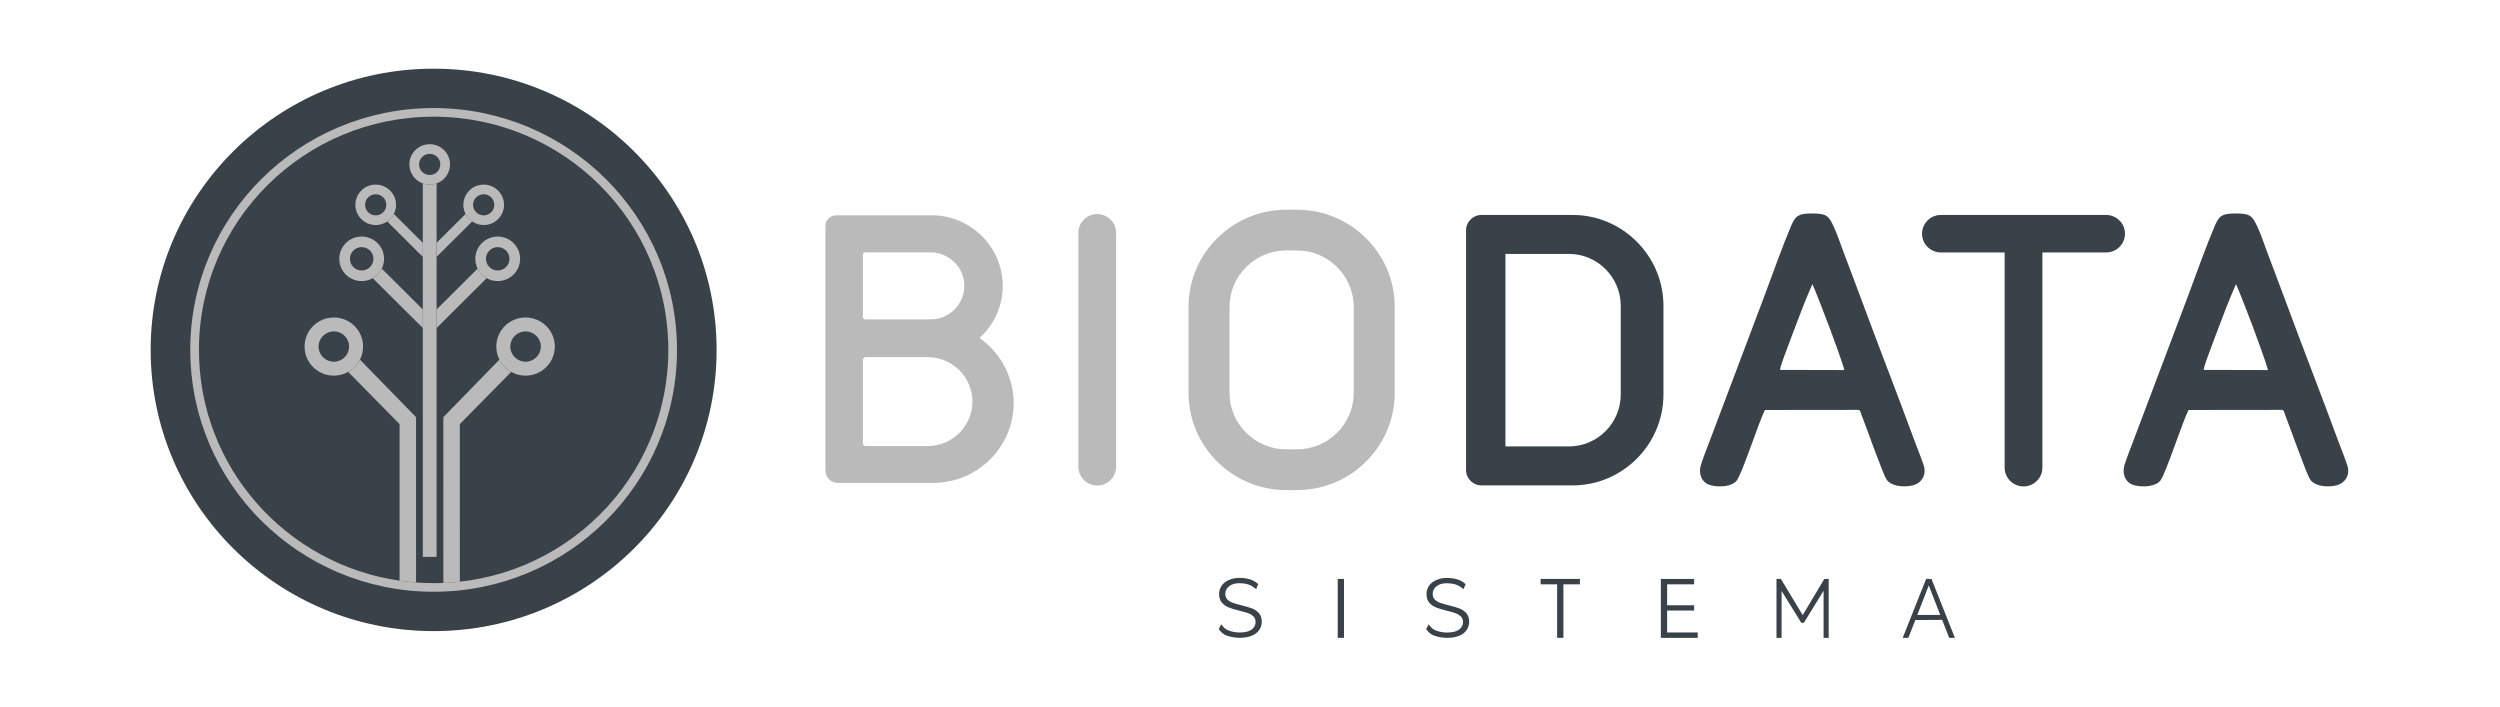 <svg xmlns="http://www.w3.org/2000/svg" width="198" height="56" viewBox="0 0 198 56" fill="none"><path fill-rule="evenodd" clip-rule="evenodd" d="M34.343 49.984C46.722 49.984 56.755 40.012 56.755 27.712C56.755 15.411 46.722 5.44 34.343 5.44C21.966 5.44 11.932 15.411 11.932 27.712C11.932 40.012 21.966 49.984 34.343 49.984Z" fill="#394149"></path><path fill-rule="evenodd" clip-rule="evenodd" d="M34.874 13.021C34.874 13.482 34.497 13.858 34.032 13.858C33.567 13.858 33.19 13.482 33.19 13.021C33.19 12.559 33.567 12.185 34.032 12.185C34.497 12.185 34.874 12.559 34.874 13.021ZM34.032 14.621C34.224 14.621 34.408 14.588 34.579 14.527C35.199 14.305 35.643 13.714 35.643 13.021C35.643 12.137 34.922 11.421 34.032 11.421C33.142 11.421 32.421 12.137 32.421 13.021C32.421 13.714 32.865 14.305 33.486 14.527C33.656 14.588 33.84 14.621 34.032 14.621Z" fill="#BABABA"></path><path fill-rule="evenodd" clip-rule="evenodd" d="M33.485 24.506V25.975V44.106H34.579V25.595V14.527C34.408 14.588 34.224 14.621 34.032 14.621C33.84 14.621 33.656 14.588 33.485 14.527V19.229V20.342V24.506Z" fill="#BABABA"></path><path fill-rule="evenodd" clip-rule="evenodd" d="M29.755 15.386C30.22 15.386 30.597 15.76 30.597 16.222C30.597 16.684 30.22 17.058 29.755 17.058C29.291 17.058 28.915 16.684 28.915 16.222C28.915 15.76 29.291 15.386 29.755 15.386ZM30.668 17.54C30.889 17.39 31.069 17.186 31.191 16.947C31.303 16.73 31.366 16.483 31.366 16.222C31.366 15.338 30.645 14.621 29.755 14.621C28.867 14.621 28.145 15.338 28.145 16.222C28.145 17.106 28.867 17.823 29.755 17.823C30.095 17.823 30.409 17.718 30.668 17.54Z" fill="#BABABA"></path><path fill-rule="evenodd" clip-rule="evenodd" d="M31.192 16.947C31.069 17.186 30.889 17.39 30.669 17.54L33.486 20.342V19.228L31.192 16.947Z" fill="#BABABA"></path><path fill-rule="evenodd" clip-rule="evenodd" d="M30.238 21.275C30.08 21.594 29.829 21.858 29.52 22.032L33.485 25.976V24.506L30.238 21.275Z" fill="#BABABA"></path><path fill-rule="evenodd" clip-rule="evenodd" d="M28.644 19.573C29.158 19.573 29.576 19.987 29.576 20.499C29.576 21.01 29.158 21.424 28.644 21.424C28.13 21.424 27.713 21.01 27.713 20.499C27.713 19.987 28.13 19.573 28.644 19.573ZM29.52 22.032C29.829 21.858 30.08 21.594 30.238 21.275C30.353 21.041 30.419 20.777 30.419 20.499C30.419 19.525 29.624 18.735 28.644 18.735C27.664 18.735 26.871 19.525 26.871 20.499C26.871 21.472 27.664 22.262 28.644 22.262C28.964 22.262 29.262 22.178 29.52 22.032Z" fill="#BABABA"></path><path fill-rule="evenodd" clip-rule="evenodd" d="M31.646 33.588V45.99C32.077 46.053 32.512 46.1 32.952 46.133V33.066V33.041L28.51 28.484C28.303 28.893 27.976 29.23 27.576 29.455L31.646 33.588Z" fill="#BABABA"></path><path fill-rule="evenodd" clip-rule="evenodd" d="M27.576 29.455C27.976 29.23 28.303 28.893 28.51 28.484C28.668 28.172 28.756 27.821 28.756 27.447C28.756 26.176 27.72 25.145 26.44 25.145C25.16 25.145 24.123 26.176 24.123 27.447C24.123 28.719 25.16 29.751 26.44 29.751C26.853 29.751 27.241 29.643 27.576 29.455ZM26.44 26.248C27.107 26.248 27.648 26.784 27.648 27.447C27.648 28.111 27.107 28.648 26.44 28.648C25.773 28.648 25.231 28.111 25.231 27.447C25.231 26.784 25.773 26.248 26.44 26.248Z" fill="#BABABA"></path><path fill-rule="evenodd" clip-rule="evenodd" d="M32.952 46.133C32.513 46.1 32.078 46.053 31.646 45.99C22.659 44.692 15.756 37.003 15.756 27.712C15.756 17.511 24.078 9.241 34.344 9.241C44.61 9.241 52.931 17.511 52.931 27.712C52.931 37.914 44.61 46.184 34.344 46.184C33.876 46.184 33.412 46.167 32.952 46.133ZM34.344 46.867C44.989 46.867 53.618 38.291 53.618 27.712C53.618 17.133 44.989 8.558 34.344 8.558C23.698 8.558 15.068 17.133 15.068 27.712C15.068 38.291 23.698 46.867 34.344 46.867Z" fill="#BABABA"></path><path fill-rule="evenodd" clip-rule="evenodd" d="M38.308 15.386C37.844 15.386 37.467 15.76 37.467 16.222C37.467 16.684 37.844 17.058 38.308 17.058C38.772 17.058 39.149 16.684 39.149 16.222C39.149 15.76 38.772 15.386 38.308 15.386ZM37.395 17.54C37.175 17.39 36.995 17.186 36.872 16.947C36.761 16.73 36.698 16.483 36.698 16.222C36.698 15.338 37.419 14.621 38.308 14.621C39.197 14.621 39.919 15.338 39.919 16.222C39.919 17.106 39.197 17.823 38.308 17.823C37.969 17.823 37.655 17.718 37.395 17.54Z" fill="#BABABA"></path><path fill-rule="evenodd" clip-rule="evenodd" d="M36.872 16.947C36.995 17.186 37.175 17.39 37.396 17.54L34.579 20.342V19.228L36.872 16.947Z" fill="#BABABA"></path><path fill-rule="evenodd" clip-rule="evenodd" d="M37.826 21.275C37.984 21.594 38.234 21.858 38.544 22.032L34.579 25.976V24.506L37.826 21.275Z" fill="#BABABA"></path><path fill-rule="evenodd" clip-rule="evenodd" d="M39.419 19.573C38.904 19.573 38.488 19.987 38.488 20.499C38.488 21.01 38.904 21.424 39.419 21.424C39.934 21.424 40.35 21.01 40.35 20.499C40.35 19.987 39.934 19.573 39.419 19.573ZM38.544 22.032C38.234 21.858 37.983 21.594 37.826 21.275C37.71 21.041 37.645 20.777 37.645 20.499C37.645 19.525 38.439 18.735 39.419 18.735C40.4 18.735 41.193 19.525 41.193 20.499C41.193 21.472 40.4 22.262 39.419 22.262C39.1 22.262 38.802 22.178 38.544 22.032Z" fill="#BABABA"></path><path fill-rule="evenodd" clip-rule="evenodd" d="M36.418 33.588L36.419 46.069C35.989 46.132 35.551 46.168 35.114 46.168L35.111 33.066V33.041L39.554 28.484C39.761 28.893 40.087 29.23 40.488 29.455L36.418 33.588Z" fill="#BABABA"></path><path fill-rule="evenodd" clip-rule="evenodd" d="M40.488 29.455C40.087 29.23 39.761 28.893 39.554 28.484C39.396 28.172 39.307 27.821 39.307 27.447C39.307 26.176 40.344 25.145 41.624 25.145C42.904 25.145 43.941 26.176 43.941 27.447C43.941 28.719 42.904 29.751 41.624 29.751C41.211 29.751 40.823 29.643 40.488 29.455ZM41.624 26.248C40.957 26.248 40.416 26.784 40.416 27.447C40.416 28.111 40.957 28.648 41.624 28.648C42.291 28.648 42.833 28.111 42.833 27.447C42.833 26.784 42.291 26.248 41.624 26.248Z" fill="#BABABA"></path><path fill-rule="evenodd" clip-rule="evenodd" d="M86.901 16.952C87.724 16.952 88.396 17.62 88.396 18.437V36.966C88.396 37.783 87.724 38.452 86.901 38.452C86.079 38.452 85.407 37.783 85.407 36.966V18.437C85.407 17.62 86.079 16.952 86.901 16.952Z" fill="#BABABA"></path><path fill-rule="evenodd" clip-rule="evenodd" d="M101.869 16.61H102.724C104.855 16.61 106.79 17.474 108.191 18.866C109.592 20.258 110.461 22.18 110.461 24.298V31.126C110.461 33.244 109.592 35.167 108.191 36.559C106.79 37.95 104.855 38.814 102.724 38.814H101.869C99.738 38.814 97.803 37.95 96.402 36.559C95.002 35.167 94.132 33.244 94.132 31.126V24.298C94.132 22.18 95.002 20.258 96.402 18.866C97.803 17.474 99.738 16.61 101.869 16.61ZM101.869 19.836H102.724C105.194 19.836 107.214 21.844 107.214 24.298V31.126C107.214 33.581 105.194 35.588 102.724 35.588H101.869C99.4 35.588 97.379 33.581 97.379 31.126V24.298C97.379 21.844 99.4 19.836 101.869 19.836Z" fill="#BABABA"></path><path fill-rule="evenodd" clip-rule="evenodd" d="M173.332 32.471L180.735 32.463C180.889 32.463 180.924 32.713 180.976 32.845C181.404 33.911 182.641 37.477 182.968 37.979C183.291 38.476 184.237 38.632 185.039 38.445C185.656 38.302 186.177 37.674 185.906 36.85C185.702 36.232 185.433 35.591 185.204 34.968C183.815 31.192 182.329 27.402 180.941 23.642C180.478 22.385 179.998 21.131 179.529 19.884C179.292 19.254 179.086 18.615 178.813 18.017C178.377 17.056 178.203 16.908 177.049 16.907C176.023 16.905 175.756 17.072 175.421 17.86C174.723 19.498 173.899 21.812 173.269 23.503L168.985 34.851C168.748 35.485 168.5 36.096 168.288 36.737C168.026 37.529 168.331 38.228 168.998 38.42C169.715 38.627 170.728 38.531 171.093 38.069C171.543 37.497 172.821 33.474 173.332 32.471ZM174.528 29.296L179.623 29.308C179.514 28.819 178.657 26.497 178.429 25.886C178.25 25.406 177.229 22.742 177.087 22.505C176.578 23.67 176.076 24.962 175.751 25.843C175.543 26.408 175.316 26.966 175.113 27.54C174.973 27.934 174.572 28.924 174.528 29.296Z" fill="#394149"></path><path fill-rule="evenodd" clip-rule="evenodd" d="M160.262 17.024H166.804C167.627 17.024 168.299 17.692 168.299 18.51C168.299 19.327 167.627 19.995 166.804 19.995H161.757V37.038C161.757 37.855 161.084 38.525 160.262 38.525C159.44 38.525 158.767 37.855 158.767 37.038V19.995H153.72C152.897 19.995 152.225 19.327 152.225 18.51C152.225 17.692 152.897 17.024 153.72 17.024H160.262Z" fill="#394149"></path><path fill-rule="evenodd" clip-rule="evenodd" d="M139.782 32.471L147.184 32.463C147.339 32.463 147.374 32.713 147.426 32.845C147.853 33.911 149.09 37.477 149.417 37.979C149.74 38.476 150.686 38.632 151.489 38.445C152.106 38.302 152.627 37.674 152.356 36.85C152.151 36.232 151.883 35.591 151.653 34.968C150.264 31.192 148.778 27.402 147.391 23.642C146.927 22.385 146.447 21.131 145.978 19.884C145.741 19.254 145.535 18.615 145.263 18.017C144.826 17.056 144.653 16.908 143.499 16.907C142.473 16.905 142.205 17.072 141.869 17.86C141.173 19.498 140.348 21.812 139.718 23.503L135.435 34.851C135.197 35.485 134.949 36.096 134.737 36.737C134.474 37.529 134.781 38.228 135.447 38.42C136.164 38.627 137.178 38.531 137.542 38.069C137.992 37.497 139.27 33.474 139.782 32.471ZM140.978 29.296L146.072 29.308C145.964 28.819 145.107 26.497 144.878 25.886C144.699 25.406 143.678 22.742 143.537 22.505C143.027 23.67 142.526 24.962 142.2 25.843C141.992 26.408 141.766 26.966 141.562 27.54C141.423 27.934 141.021 28.924 140.978 29.296Z" fill="#394149"></path><path fill-rule="evenodd" clip-rule="evenodd" d="M128.362 24.215V31.252C128.362 33.51 126.516 35.357 124.26 35.357H119.23V20.109H124.26C126.516 20.109 128.362 21.956 128.362 24.215ZM124.551 17.024H117.329C116.66 17.024 116.111 17.573 116.111 18.243V37.224C116.111 37.895 116.66 38.444 117.329 38.444H124.551C128.508 38.444 131.745 35.203 131.745 31.242V24.225C131.745 20.264 128.508 17.024 124.551 17.024Z" fill="#394149"></path><path fill-rule="evenodd" clip-rule="evenodd" d="M68.51 19.988H73.706C75.175 19.988 76.376 21.182 76.376 22.641C76.376 24.1 75.175 25.294 73.706 25.294H68.51C68.416 25.294 68.339 25.217 68.339 25.124V20.158C68.339 20.064 68.416 19.988 68.51 19.988ZM68.339 35.102V28.51C68.339 28.386 68.441 28.285 68.566 28.285H73.473C75.422 28.285 77.017 29.869 77.017 31.806C77.017 33.743 75.422 35.328 73.473 35.328H68.566C68.441 35.328 68.339 35.226 68.339 35.102V35.102ZM65.373 27.378V37.282C65.373 37.81 65.808 38.241 66.338 38.241H73.929C77.422 38.241 80.281 35.401 80.281 31.929C80.281 29.802 79.209 27.912 77.576 26.767C78.706 25.744 79.417 24.271 79.417 22.64C79.417 19.568 76.888 17.054 73.797 17.054H66.228C65.758 17.054 65.373 17.436 65.373 17.903V26.575V27.378Z" fill="#BABABA"></path><path d="M98.181 50.513C97.832 50.513 97.499 50.457 97.179 50.346C96.86 50.236 96.68 50.037 96.523 49.823L96.719 49.442C96.938 49.708 97.029 49.833 97.31 49.937C97.591 50.041 97.882 50.093 98.181 50.093C98.602 50.093 98.916 50.017 99.127 49.863C99.337 49.71 99.442 49.512 99.442 49.268C99.442 49.08 99.385 48.932 99.271 48.821C99.157 48.71 99.017 48.625 98.853 48.564C98.686 48.504 98.456 48.439 98.161 48.368C97.808 48.279 97.527 48.193 97.317 48.111C97.107 48.029 96.927 47.904 96.777 47.734C96.627 47.566 96.552 47.338 96.552 47.049C96.552 46.813 96.615 46.599 96.74 46.406C96.866 46.213 97.058 46.058 97.317 45.942C97.575 45.827 97.812 45.769 98.196 45.769C98.465 45.769 98.727 45.805 98.984 45.879C99.242 45.952 99.488 46.099 99.652 46.267L99.484 46.661C99.278 46.494 99.078 46.35 98.855 46.285C98.63 46.221 98.411 46.189 98.196 46.189C97.785 46.189 97.561 46.268 97.353 46.426C97.146 46.583 97.042 46.787 97.042 47.035C97.042 47.222 97.098 47.372 97.212 47.485C97.326 47.598 97.47 47.685 97.642 47.745C97.814 47.805 98.045 47.87 98.336 47.941C98.68 48.026 98.958 48.109 99.171 48.191C99.383 48.273 99.563 48.398 99.711 48.564C99.858 48.732 99.932 48.956 99.932 49.24C99.932 49.476 99.867 49.69 99.74 49.883C99.613 50.078 99.417 50.23 99.153 50.343C98.89 50.456 98.566 50.513 98.181 50.513Z" fill="#394149"></path><path d="M105.947 45.852H106.444V50.517H105.947V45.852Z" fill="#394149"></path><path d="M123.325 46.279H122.018V45.851H125.129V46.279H123.821V50.517H123.325V46.279Z" fill="#394149"></path><path d="M134.459 50.09V50.517H131.54V45.851H134.173L134.175 46.279H132.036V47.938H134.175V48.357H132.036V50.09H134.459Z" fill="#394149"></path><path d="M144.832 45.851V50.517H144.428V46.785L142.865 49.328H142.665L141.102 46.804V50.517H140.698V45.851H141.045L142.774 48.716L144.485 45.851H144.832Z" fill="#394149"></path><path d="M153.818 49.094L151.695 49.107L151.141 50.517H150.695L152.55 45.851H152.973L154.828 50.517H154.377L153.818 49.094ZM153.667 48.702L152.759 46.366L151.85 48.702H153.667Z" fill="#394149"></path><path d="M114.608 50.517C114.26 50.517 113.925 50.46 113.607 50.35C113.286 50.239 113.107 50.039 112.95 49.825L113.145 49.446C113.366 49.71 113.455 49.836 113.736 49.94C114.019 50.044 114.309 50.097 114.608 50.097C115.029 50.097 115.343 50.02 115.554 49.867C115.765 49.713 115.869 49.515 115.869 49.27C115.869 49.084 115.812 48.935 115.698 48.824C115.584 48.712 115.444 48.627 115.279 48.567C115.114 48.507 114.883 48.442 114.588 48.37C114.235 48.282 113.954 48.196 113.743 48.114C113.533 48.032 113.353 47.907 113.204 47.738C113.054 47.569 112.979 47.34 112.979 47.051C112.979 46.816 113.042 46.602 113.167 46.408C113.292 46.215 113.484 46.06 113.743 45.946C114.003 45.83 114.239 45.772 114.624 45.772C114.892 45.772 115.154 45.809 115.412 45.883C115.668 45.955 115.914 46.102 116.078 46.27L115.911 46.663C115.704 46.498 115.503 46.353 115.28 46.288C115.057 46.224 114.838 46.193 114.624 46.193C114.212 46.193 113.988 46.271 113.781 46.428C113.572 46.586 113.469 46.79 113.469 47.038C113.469 47.225 113.526 47.375 113.64 47.488C113.754 47.601 113.896 47.688 114.069 47.748C114.241 47.808 114.472 47.873 114.763 47.944C115.106 48.029 115.385 48.112 115.597 48.194C115.81 48.276 115.989 48.401 116.137 48.567C116.284 48.734 116.358 48.96 116.358 49.243C116.358 49.479 116.295 49.693 116.167 49.886C116.04 50.08 115.844 50.233 115.581 50.346C115.317 50.46 114.992 50.517 114.608 50.517Z" fill="#394149"></path></svg>